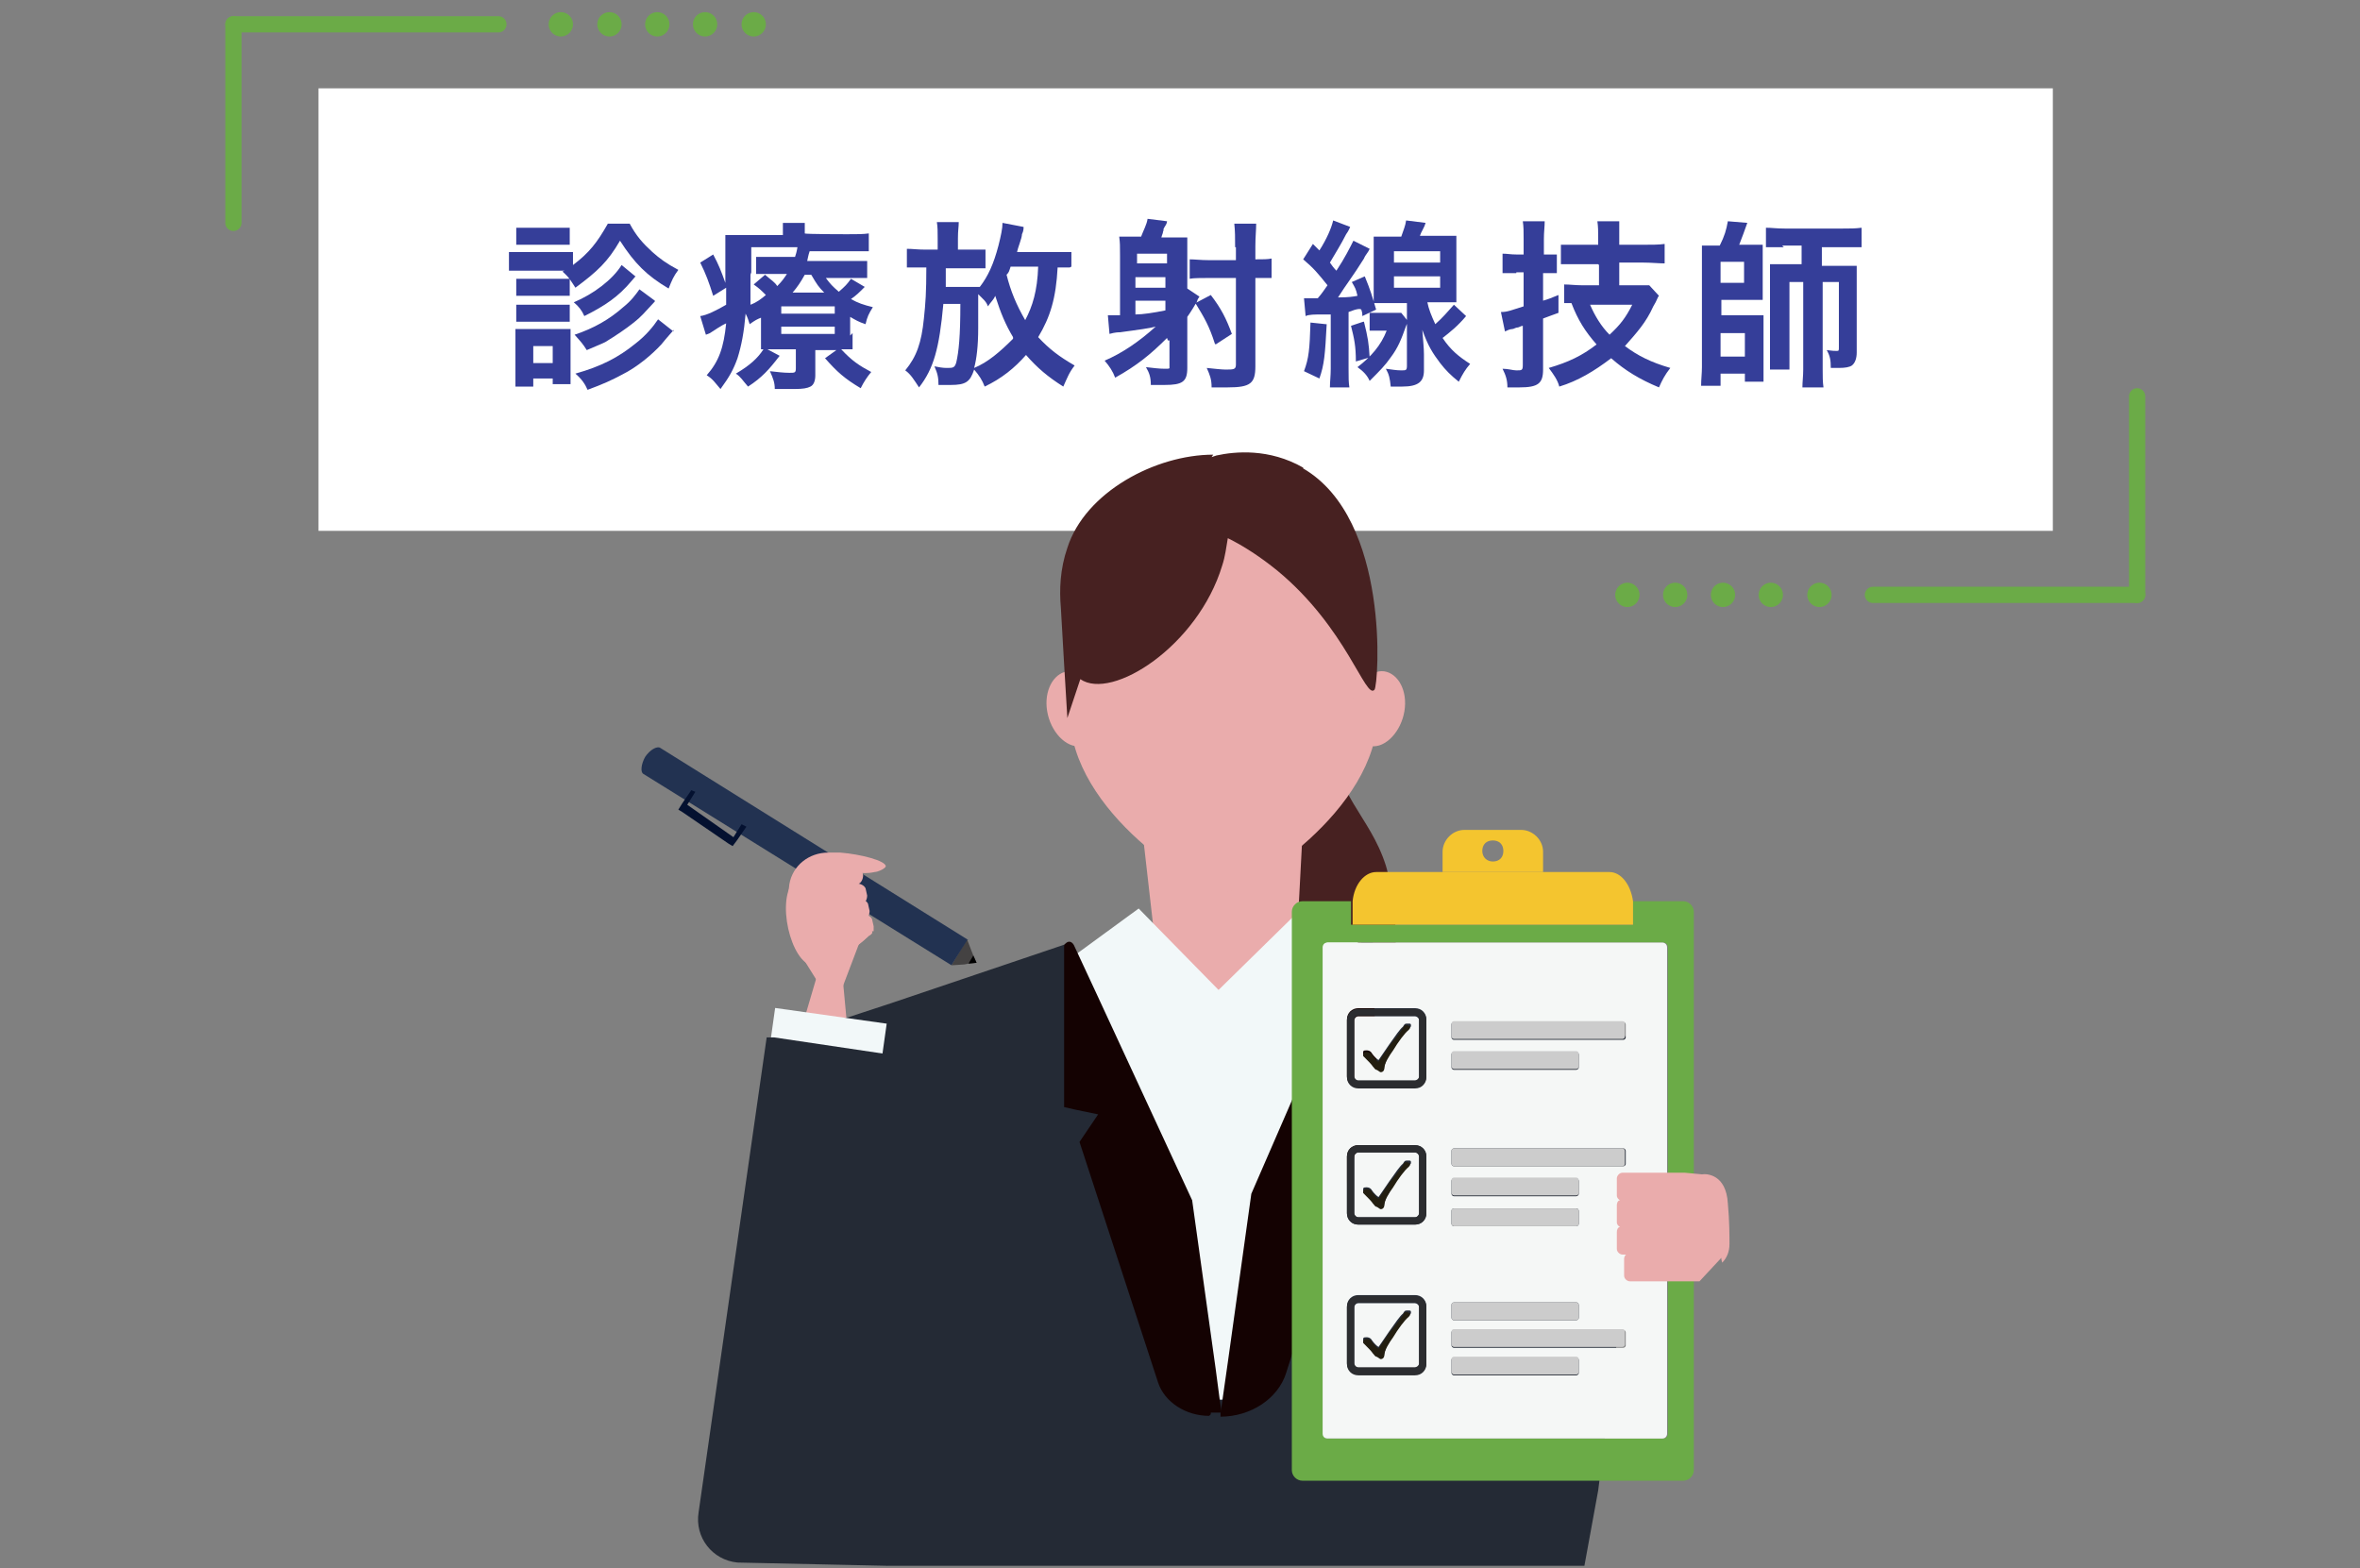 <?xml version="1.0" encoding="UTF-8"?>
<svg id="_レイヤー_1" xmlns="http://www.w3.org/2000/svg" version="1.1" viewBox="0 0 291.2 193.5">
  <rect x="0" y="0" width="291.2" height="193.5" fill="#808080" stroke="none"/>
  <!-- Generator: Adobe Illustrator 29.2.1, SVG Export Plug-In . SVG Version: 2.1.0 Build 116)  -->
  <defs>
    <style>
      .st0, .st1, .st2, .st3 {
        fill: none;
      }

      .st4 {
        fill: #f2f8f9;
      }

      .st5 {
        fill: #041130;
      }

      .st6 {
        fill: #472121;
      }

      .st1 {
        stroke-width: 2px;
      }

      .st1, .st2, .st3 {
        stroke: #6bab47;
        stroke-linecap: round;
        stroke-linejoin: round;
      }

      .st7 {
        fill: #444242;
      }

      .st8 {
        fill: #242a35;
      }

      .st9 {
        fill: #ccc;
      }

      .st10 {
        fill: #f4c52f;
      }

      .st11 {
        fill: #fff;
      }

      .st12 {
        fill: #223251;
      }

      .st13 {
        fill: #140202;
      }

      .st2, .st3 {
        stroke-width: 3px;
      }

      .st14 {
        fill: #6bab47;
      }

      .st15 {
        fill: #353e99;
      }

      .st3 {
        stroke-dasharray: 0 5.9;
      }

      .st16 {
        fill: #eaacac;
      }

      .st17 {
        fill: #231e10;
      }

      .st18 {
        fill: #2c2d30;
      }

      .st19 {
        fill: #f5f7f6;
      }
    </style>
  </defs>
  <polygon class="st11" points="214.5 65.5 39.3 65.5 39.3 10.9 253.3 10.9 253.3 65.5 214.5 65.5"/>
  <g>
    <path class="st15" d="M69.9,33.4h-7.1v-2.3h7.9v1.6c2-1.5,3-2.8,4.3-5.1h2.7c.8,1.5,1.6,2.4,2.8,3.5.9.8,1.7,1.4,3.2,2.2-.6.8-.8,1.3-1.2,2.3-2.7-1.6-4.2-3.1-6-5.9-1.5,2.6-2.8,3.8-5.5,5.8-.6-.9-.7-1.2-1.6-2l.5-.2h0ZM63.6,47.8v-7.2h6.8v6.8h-2.2v-.7h-2.4v1h-2.2ZM63.7,28.1h6.6v2.1h-6.6s0-2.1,0-2.1ZM63.7,34.4h6.6v2.1h-6.6s0-2.1,0-2.1ZM63.7,37.6h6.6v2.1h-6.6s0-2.1,0-2.1ZM65.8,44.8h2.4v-2.1h-2.4v2.1ZM78.5,34c-.2.2-.4.5-.6.7-1.6,1.9-3.2,3-5.8,4.3-.3-.7-.7-1.2-1.3-1.7,2.4-1,4.8-2.8,5.9-4.6l1.7,1.4ZM80.8,37.2c-1.3,1.4-1.7,1.9-2.6,2.6-1,.8-2.2,1.6-3.5,2.4-.6.3-.7.3-2.3,1-.5-.8-.7-1-1.5-1.9,2.4-.8,4.3-1.9,6-3.4,1-.8,1.5-1.5,2-2.2l1.9,1.4ZM83.2,40.6c-.2.3-.8.9-1.6,1.9-1.2,1.3-3,2.8-4.8,3.7-1.3.7-2.4,1.2-4.3,1.9-.3-.7-.7-1.3-1.5-2,3.2-.9,5.3-2,7.4-3.7,1.3-1,2.2-2.1,2.8-3l1.9,1.5v-.2Z"/>
    <path class="st15" d="M105.2,41.1v2h-1.4c1.3,1.4,2.2,2,3.7,2.8-.5.6-.9,1.2-1.3,2-2-1.2-2.9-2-4.4-3.7l1.4-1h-2.6v3.1c0,.7-.2,1.2-.6,1.4s-.9.3-2,.3h-2.4c0-.8-.2-1.3-.6-2.2.9.1,1.7.2,2.4.2s.8,0,.8-.6v-2.3h-3.5l1.5.8c-1.3,1.7-2.2,2.7-3.9,3.8-.7-.8-.9-1.2-1.5-1.6,1.7-1,2.7-1.9,3.4-3h-.3v-3.9c-.5.2-.7.3-1.4.8-.2-.6-.2-.7-.5-1.3-.2,2.3-.5,3.9-1,5.5-.5,1.4-1,2.3-2.1,3.8-.7-.8-.9-1.2-1.7-1.7,1.5-1.7,2.1-3.4,2.4-6.4-.7.3-1.5.9-2,1.2,0,0-.2.1-.5.2l-.7-2.3c.8-.1,2-.7,3.2-1.4v-2.1l-1.6,1c-.5-1.6-.9-2.7-1.6-4.1l1.6-1c.7,1.3,1,2.1,1.5,3.5v-5.9h7.1v-1.5h2.7v1.3h0c0,.1,5.2.1,5.2.1,1.3,0,2,0,2.7-.1v2.2h-7.3c-.2.6-.2.8-.3,1.2h7.4v2.1h-5.1c.6.8.8,1,1.6,1.7.8-.7,1-.9,1.5-1.6l1.7,1c-.8.8-1,1-1.7,1.5.9.5,1.5.7,2.7,1-.5.8-.7,1.2-.9,2.1-.9-.3-1.2-.5-1.9-.9v2.3l.2-.2ZM92.6,33.9v3.7c.8-.3,1.3-.7,1.9-1.2-.6-.6-.8-.8-1.5-1.3l1.4-1.2c.8.7,1.2.9,1.5,1.4.6-.6.8-.9,1.2-1.5h-3.8v-2.1h4.8c.1-.3.2-.6.3-1.2h-5.7v3.1h0ZM96.4,38.7h6.6v-.9h-6.6v.9ZM96.4,41.2h6.6v-.9h-6.6v.9ZM101.7,36.1c-.7-.7-.9-1-1.6-2.2h-.8c-.5.9-.9,1.5-1.5,2.2h3.9Z"/>
    <path class="st15" d="M132,33h-1.5c-.2,3.8-.9,6.1-2.4,8.6,1.4,1.5,2.6,2.4,4.5,3.5-.7.9-.9,1.5-1.4,2.6-1.9-1.2-3.2-2.3-4.6-3.9-1.4,1.6-3,2.9-5.1,3.9-.3-.8-.7-1.4-1.3-2.1-.5,1.5-1,1.9-2.9,1.9s-.8,0-1.5,0c0-.9-.1-1.4-.5-2.3.5.1,1,.2,1.5.2.8,0,1,0,1.2-.7.3-1.3.5-3.2.5-7.2h-2.1c-.5,5.5-1.2,8-3,10.3-.6-.9-1-1.6-1.7-2.1,1.4-1.7,2-3.4,2.3-6.4.2-1.9.3-3.2.3-6.3h-2.4v-2.3c.7,0,1.3.1,2.3.1h1.5v-1.4c0-.8,0-1.4-.1-2h2.7c0,.6-.1,1-.1,2v1.4h3.4v2.3h-4.9v2.3h4.2c1-1.3,1.7-2.8,2.3-5.1.3-1.2.5-2.1.5-2.8l2.6.5c0,.2,0,.5-.2.9,0,.5-.5,1.6-.6,2.2h6.7v2.3-.5ZM125,41.6c-.9-1.5-1.5-2.9-2.2-5.1-.2.5-.5.7-.9,1.3-.2-.6-.6-.9-1.2-1.5v4.2c0,2.2-.2,3.8-.5,4.9,1.7-.7,3.2-2,4.8-3.6h0ZM124.7,32.9c-.2.6-.2.7-.5,1,.5,2,1.2,3.7,2.3,5.6.9-1.7,1.5-3.6,1.6-6.6h-3.5Z"/>
    <path class="st15" d="M144,41.7c-2,2-3.7,3.4-6.4,4.9-.3-.8-.7-1.4-1.3-2.1,2.1-.9,4.2-2.3,6.3-4.2-.7.2-2.2.4-4.4.7-.2,0-.6,0-1.3.2l-.2-2.3h1.5v-7.4c0-1.2,0-1.5-.1-2.3h2.7c.3-.8.7-1.5.8-2.2l2.4.3c0,.2-.1.4-.3.7-.3.5,0,.2-.2.6,0,.2-.1.3-.2.7h3.2v6.3l1.5,1c-.1.2-.2.2-.3.6-.1.2-.9,1.5-1.2,1.9v6.3c0,1.7-.6,2.1-2.8,2.1s-1,0-1.7,0c0-1-.2-1.5-.6-2.2.9.1,1.6.2,2.3.2s.6,0,.6-.3v-3.2h-.2ZM144,31.3h-3.7v1.2h3.7v-1.2ZM140.1,35.5h3.7v-1.3h-3.7v1.3ZM140.1,38.8c.9,0,2.2-.2,3.7-.5v-1.2h-3.7v1.6ZM152.4,30.4c0-1,0-1.9-.1-2.8h2.7c0,.8-.1,1.6-.1,2.8v1.6c1,0,1.5,0,2-.1v2.4h-2v10.9c0,2.1-.6,2.6-3.4,2.6s-1.3,0-2,0c0-1-.2-1.5-.6-2.4.9.1,1.9.2,2.3.2,1,0,1.3,0,1.3-.6v-10.7h-3.4c-.8,0-1.9,0-2.3.1v-2.4c.6,0,1.4.1,2.3.1h3.4v-1.6h-.1ZM149.9,42.4c-.7-2.2-1.3-3.2-2.4-5l1.9-1c1.3,1.7,1.9,2.9,2.6,4.8,0,0-2,1.3-2,1.3Z"/>
    <path class="st15" d="M160.9,36.8h1.7c.6-.7.7-.9,1.2-1.6-1.2-1.5-1.7-2.1-3-3.2l1.2-1.9.8.8c.9-1.4,1.5-2.8,1.7-3.7l2.1.8c-.1.2-.2.5-.5.9-.6,1.2-1.3,2.3-2,3.5.2.3.5.7.8,1,1-1.5,1.7-2.9,2.1-3.7l2,1c-.2.5-.5.7-.7,1.2-1.3,2.1-2.2,3.2-3.2,4.8,1.3,0,1.9-.1,2.4-.2-.2-.9-.3-1-.7-1.7l1.6-.7c.7,1.7.9,2.4,1.4,4.1l-1.7.8c0-.2,0-.4-.1-.7,0-.3-.6-.2-1.6.2v7c0,1.2,0,1.6.1,2.3h-2.4c0-.7.1-1.4.1-2.3v-6.7h-.9c-1.1,0-1.8,0-2.2.2l-.2-2.2h.1ZM163.7,40c-.2,3.8-.3,5-.9,6.7l-1.9-.9c.6-1.6.7-2.7.8-6l1.9.2h.1ZM168.3,39.7c.5,2,.6,2.7.7,4.4l-1.7.5c0-1.9-.2-2.8-.6-4.4l1.5-.5h.1ZM170.3,40.8h-1.3v-2.2h3.9l.8,1q0,.2-.2.6c-.6,1.7-1,2.7-1.9,3.9-.7,1-1.3,1.6-2.6,2.9-.3-.7-.8-1.2-1.5-1.7,1.7-1.3,2.9-2.7,3.6-4.5h-.9,0ZM176.1,37.2c.2,1,.5,1.7,1,2.8.9-.8,1.5-1.5,2.3-2.4l1.5,1.4c-1,1.2-2,2-2.9,2.7,1,1.5,2,2.3,3.4,3.2-.6.7-.9,1.2-1.4,2.2-1-.8-1.6-1.4-2.3-2.3-.9-1.2-1.5-2.1-2.2-4.1.1,1.4.2,2.3.2,3v2c0,1.4-.7,2-2.7,2s0,0-.1,0h-1.3c-.1-1-.2-1.5-.6-2.2.8.1,1.3.2,1.9.2s.7,0,.7-.6v-7.7h-4.1v-8.2h3.4c.3-.9.5-1.3.6-2l2.4.3c-.2.7-.5,1-.7,1.6h4.5v8.2h-3.9l.2-.2ZM172,32.4h5.7v-1.4h-5.7v1.4ZM172,35.5h5.7v-1.4h-5.7v1.4Z"/>
    <path class="st15" d="M187.1,33.7h-1.7v-2.4c.6,0,1,.1,1.7.1h.9v-1.9c0-1,0-1.5-.1-2.2h2.7c0,.7-.1,1.3-.1,2.2v1.9h1.6v2.3h-1.7v3.4c.7-.2.9-.3,1.9-.7v2.2c-.8.3-1.4.5-1.9.7v6.3c0,1.7-.6,2.2-2.9,2.2s-.9,0-1.5,0c0-.9-.2-1.5-.6-2.3.7,0,1.3.2,1.7.2.7,0,.8,0,.8-.7v-4.8c-.2,0-.5.2-.6.2-.3,0-.5.2-.7.2-.3,0-.7.2-.9.3l-.5-2.4c.8,0,1.2-.2,2.8-.7v-4.2h-.9,0ZM197.2,32.6h-4.6v-2.4h4.6v-.7c0-1,0-1.5-.1-2.2h2.7v2.9h3c1,0,1.9,0,2.6-.1v2.4c-.7,0-1.7-.1-2.6-.1h-3v2.8h3.7l1.2,1.3c-.2.2-.2.5-.7,1.3-.9,2-2,3.2-3.5,4.9,1.6,1.2,3.2,2,5.6,2.7-.7.9-1,1.5-1.4,2.4-2.4-1-4.2-2.1-5.9-3.6-2.1,1.6-4.1,2.8-6.4,3.5-.2-.8-.7-1.5-1.3-2.3,2.4-.7,4.1-1.5,5.9-2.9-1.4-1.6-2.3-3-3.1-5.1h-.9v-2.3c.7,0,1.4.1,2.2.1h2.1v-2.8.3ZM196.2,37.6c.6,1.4,1.4,2.7,2.4,3.7,1.3-1.2,2-2.1,2.8-3.7h-5.2Z"/>
    <path class="st15" d="M212.2,30.3c.6-1.2.8-1.9,1-3l2.4.2c-.3.9-.7,1.9-1,2.7h2.9v6.8h-5.1v1.9h5.2v8.2h-2.3v-1h-3v1.5h-2.4c0-.8.1-1.5.1-2.3v-15h2.3-.1ZM212.3,34.9h2.9v-2.6h-2.9v2.6ZM212.3,44h3v-2.9h-3v2.9ZM220.1,30.5h-2.2v-2.4c.7,0,1.3.1,2.3.1h7.2c1,0,1.5,0,2.3-.1v2.4h-4.9v2.3h4.3v10.7c0,.7-.2,1.3-.6,1.6-.3.2-.8.3-1.6.3h-1c0-1-.1-1.5-.5-2.2.8.1.9.1,1.2.1s.3,0,.3-.5v-8h-2v10.8c0,.9,0,1.5.1,2.2h-2.6c0-.7.1-1.4.1-2.2v-10.8h-1.7v10.8h-2.4v-13h3.9v-2.3h-2.6.2Z"/>
  </g>
  <g>
    <g>
      <g>
        <line class="st1" x1="28.8" y1="27.5" x2="28.8" y2="3"/>
        <line class="st1" x1="28.8" y1="3" x2="61.5" y2="3"/>
      </g>
      <g>
        <line class="st2" x1="69.2" y1="3" x2="69.2" y2="3"/>
        <line class="st3" x1="75.2" y1="3" x2="90" y2="3"/>
        <line class="st2" x1="93" y1="3" x2="93" y2="3"/>
      </g>
    </g>
    <g>
      <g>
        <line class="st1" x1="263.7" y1="48.9" x2="263.7" y2="73.4"/>
        <line class="st1" x1="263.7" y1="73.4" x2="231.1" y2="73.4"/>
      </g>
      <g>
        <line class="st2" x1="200.8" y1="73.4" x2="200.8" y2="73.4"/>
        <line class="st3" x1="206.7" y1="73.4" x2="221.6" y2="73.4"/>
        <line class="st2" x1="224.5" y1="73.4" x2="224.5" y2="73.4"/>
      </g>
    </g>
  </g>
  <g>
    <path class="st6" d="M154.6,79.5c-1.1,6.1-2.1,15.2,0,26,.6,3.4,2.1,7.4,3.9,11.3,1.1,2.1,2.2,4.3,3.4,6.3.3.4.5.8.7,1.2,1.3,2.1,2.7,3.8,3.9,5.1,1.5,1.5,2.9,2.3,3.8,2.2,0,0,.6-2.5,1.2-6.1.7-4.6,1.2-11.2,0-16.8-.2-.6-.3-1.3-.5-1.9-2-6.3-6.5-8.7-6.5-16.2s3.6-9.6,1.6-14.2c-1.5-3.7-5.3-5.6-8.3-6.7l-3.4,9.8h.3Z"/>
    <polygon class="st16" points="98.1 129.6 100.9 120.1 104 120.9 105 131.7 98.1 129.6"/>
    <polygon class="st4" points="133 130.9 131.9 126.8 131.2 124.3 131.2 124.3 131.2 124.3 131.7 124.2 131.7 124.2 135 123.6 135.9 123.5 143.9 122.2 144.7 122.1 148.9 122.2 150.3 122.3 150.3 122.3 150.4 122.3 163.1 122.6 163.8 127.4 164 128.6 164.4 131.3 164.4 131.3 164.9 134.2 153.5 181.3 152.2 182.3 152.2 182.3 150.7 183.5 150.6 183.5 133 130.9"/>
    <polygon class="st16" points="159.7 122.2 143.2 122.2 140.9 102 160.8 101.3 159.7 122.2"/>
    <path class="st16" d="M170,88c0,12.1-16.3,22.1-19,22.1s-19-9.8-19-22.1-.5-23.2,19-22.1c17.1,1.1,19,9.8,19,22.1Z"/>
    <path class="st16" d="M166.8,86.7c-.6,2.5.4,4.8,2.1,5.3s3.7-1.3,4.3-3.8c.6-2.5-.4-4.8-2.1-5.3s-3.7,1.3-4.3,3.8Z"/>
    <path class="st16" d="M135.7,86.7c.6,2.5-.4,4.8-2.1,5.3s-3.7-1.3-4.3-3.8c-.6-2.5.4-4.8,2.1-5.3s3.7,1.3,4.3,3.8Z"/>
    <polygon class="st4" points="150.8 122.6 140.5 112.1 132.7 117.8 139.1 134.3 150.8 122.6"/>
    <polygon class="st4" points="150.1 122.4 160.6 112.1 170.5 118.1 162.5 130.9 150.1 122.4"/>
    <path class="st8" d="M109.4,193.2h86.1l1.7-9.3h0l6.3-50c-1-3.5-1.7-5.9-4.4-6.8l-29.5-10.2h-.2l-.4-.2.2.5.3,1.1v.4c0,0,0,0,0,0l-1.9-.8h0l-1.9,7.9-1.3,5.4h0l-9.9,41.5h-8l-10.6-41.9h-3.8v-.3l-.2-3.8h0v-2.6h0l-.4-7.4h0v-.2l-21.6,7.3-6.7,2.2c-3.1,1.1-5.2,4.2-5.2,7.8l9.4,47.5h0"/>
    <path class="st13" d="M149.2,174.7h0c-2.9,0-5.5-1.7-6.3-4.1l-9.7-29.7,2.3-3.4-2.9-.6-1.3-.3v-13.6h0v-6.1c0-.2,0-.4.2-.5h0c.3-.3.7-.3,1,.2l2.7,5.8,11.9,25.7,2.9,20.8.5,3.8h0l.2,1.3v.3h0c0,0-1.3,0-1.3,0v.2Z"/>
    <path class="st13" d="M164.2,136.8l3.9,3-9.4,29.6c-1,3.2-4.4,5.4-8.1,5.4h0v-.4l.2-1.4.7-4.9,2.9-20.8,8-18.4,1.3-2.9,4.1-9.4.4-.7c.4-.6,1.2-.4,1.2.4v3l.6,16.4-6,1.3h.2Z"/>
    <g>
      <circle class="st0" cx="184.2" cy="105.1" r="1.3"/>
      <path class="st14" d="M207.8,111.2h-6.3v2.9h-34.8v-2.1c0-.3,0-.5,0-.8h-6c-.7,0-1.3.6-1.3,1.3v68.9c0,.7.6,1.3,1.3,1.3h47c.7,0,1.3-.6,1.3-1.3v-68.9c0-.7-.6-1.3-1.3-1.3h0ZM205.8,176.9c0,.4-.3.6-.6.6h-41.3c-.4,0-.6-.3-.6-.6v-60c0-.4.3-.6.6-.6h41.3c.4,0,.6.3.6.6v60Z"/>
      <path class="st19" d="M174.6,142.2h-7c-.3,0-.5.3-.5.5v7c0,.3.3.5.5.5h7c.3,0,.5-.3.5-.5v-7c0-.3-.3-.5-.5-.5ZM173.8,143.8c-.4.4-1.3,1.5-1.9,2.5-.4.7-1,1.5-1.1,2.3,0,.3-.2.4-.4.4s-.4,0-.6-.3-.2-.2-.4-.4c-.2-.3-.5-.6-1.2-1.3,0,0,0,0,0-.2s0-.3.4-.3.6.2.7.4c.2.3.6.7.8.8h0c.3-.4.8-1.2,1.3-1.9.7-1,1.4-2,1.7-2.2.2-.3.2-.4.5-.4h.2c.2,0,.3,0,.3.2s0,.2-.2.3h0Z"/>
      <path class="st19" d="M174.6,160.8h-7c-.3,0-.5.3-.5.5v7c0,.3.3.5.5.5h7c.3,0,.5-.3.5-.5v-7c0-.3-.3-.5-.5-.5ZM173.8,162.3c-.4.4-1.3,1.5-1.9,2.5-.4.7-1,1.5-1.1,2.3,0,.3-.2.4-.4.4s-.4,0-.6-.3-.2-.2-.4-.4c-.2-.3-.5-.6-1.2-1.3,0,0,0,0,0-.2s0-.3.4-.3.6.2.7.4c.2.3.6.7.8.8h0c.3-.4.8-1.2,1.3-1.9.7-1,1.4-2,1.7-2.2.2-.3.2-.4.5-.4h.2c.2,0,.3,0,.3.2s0,.2-.2.3h0Z"/>
      <path class="st19" d="M205.1,116.3h-41.3c-.4,0-.6.3-.6.6v60c0,.4.3.6.6.6h41.3c.4,0,.6-.3.6-.6v-60c0-.4-.3-.6-.6-.6ZM179.1,130.1c0-.2.2-.3.3-.3h15.1c.2,0,.3.2.3.3v1.6c0,.2-.2.3-.3.3h-15.1c-.2,0-.3-.2-.3-.3,0,0,0-1.6,0-1.6ZM179.1,142c0-.2.2-.3.3-.3h20.9c.2,0,.3.2.3.3v1.6c0,.2-.2.3-.3.3h-20.9c-.2,0-.3-.2-.3-.3,0,0,0-1.6,0-1.6ZM179.1,145.7c0-.2.2-.3.3-.3h15.1c.2,0,.3.2.3.3v1.6c0,.2-.2.3-.3.3h-15.1c-.2,0-.3-.2-.3-.3,0,0,0-1.6,0-1.6ZM194.8,161v1.6c0,.2-.2.3-.3.3h-15.1c-.2,0-.3-.2-.3-.3v-1.6c0-.2.2-.3.3-.3h15.1c.2,0,.3.2.3.3ZM176,168.2c0,.8-.6,1.4-1.4,1.4h-7c-.8,0-1.4-.6-1.4-1.4v-7c0-.8.6-1.4,1.4-1.4h7c.8,0,1.4.6,1.4,1.4v7ZM176,149.7c0,.8-.6,1.4-1.4,1.4h-7c-.8,0-1.4-.6-1.4-1.4v-7c0-.8.6-1.4,1.4-1.4h7c.8,0,1.4.6,1.4,1.4v7ZM176,132.8c0,.8-.6,1.4-1.4,1.4h-7c-.8,0-1.4-.6-1.4-1.4v-7c0-.8.6-1.4,1.4-1.4h7c.8,0,1.4.6,1.4,1.4v7ZM179.1,149.4c0-.2.2-.3.3-.3h15.1c.2,0,.3.2.3.3v1.6c0,.2-.2.3-.3.3h-15.1c-.2,0-.3-.2-.3-.3,0,0,0-1.6,0-1.6ZM194.8,169.4c0,.2-.2.3-.3.3h-15.1c-.2,0-.3-.2-.3-.3v-1.6c0-.2.2-.3.3-.3h15.1c.2,0,.3.2.3.3v1.6ZM200.6,166c0,.2-.2.3-.3.3h-20.9c-.2,0-.3-.2-.3-.3v-1.6c0-.2.2-.3.3-.3h20.9c.2,0,.3.2.3.3v1.6ZM200.6,128c0,.2-.2.3-.3.3h-20.9c-.2,0-.3-.2-.3-.3v-1.6c0-.2.2-.3.3-.3h20.9c.2,0,.3.2.3.3v1.6Z"/>
      <path class="st19" d="M174.6,125.4h-7c-.3,0-.5.3-.5.5v7c0,.3.3.5.5.5h7c.3,0,.5-.3.5-.5v-7c0-.3-.3-.5-.5-.5ZM173.8,126.9c-.4.4-1.3,1.5-1.9,2.5-.4.7-1,1.5-1.1,2.3,0,.3-.2.4-.4.4s-.4,0-.6-.3l-.4-.4c-.2-.3-.5-.6-1.2-1.3,0,0,0,0,0-.2s0-.3.4-.3.6.2.7.4c.2.3.6.7.8.8h0c.3-.4.8-1.2,1.3-1.9.7-1,1.4-2,1.7-2.2.2-.3.2-.4.5-.4h.2c.2,0,.3,0,.3.2s0,.2-.2.3h0Z"/>
      <path class="st18" d="M174.6,124.5h-7c-.8,0-1.4.6-1.4,1.4v7c0,.8.6,1.4,1.4,1.4h7c.8,0,1.4-.6,1.4-1.4v-7c0-.8-.6-1.4-1.4-1.4ZM175.1,132.8c0,.3-.3.5-.5.5h-7c-.3,0-.5-.3-.5-.5v-7c0-.3.3-.5.5-.5h7c.3,0,.5.3.5.5v7Z"/>
      <path class="st17" d="M173.8,126.5h-.2c-.4,0-.4.2-.5.4-.2.3-1,1.3-1.7,2.2-.5.7-1,1.5-1.3,1.9h0c-.2,0-.5-.5-.8-.8,0-.2-.4-.4-.7-.4s-.4.3-.4.3c0,0,0,0,0,.2.7.7,1,1,1.2,1.3.2.2.2.3.4.4.2,0,.4.3.6.3s.4-.2.4-.4c0-.7.6-1.6,1.1-2.3.6-1,1.4-2.1,1.9-2.5,0,0,.2-.2.2-.3s0-.2-.3-.2h0Z"/>
      <rect class="st9" x="179.1" y="126" width="21.4" height="2.2" rx=".3" ry=".3"/>
      <rect class="st9" x="179.1" y="129.7" width="15.7" height="2.2" rx=".3" ry=".3"/>
      <path class="st18" d="M174.6,159.9h-7c-.8,0-1.4.6-1.4,1.4v7c0,.8.6,1.4,1.4,1.4h7c.8,0,1.4-.6,1.4-1.4v-7c0-.8-.6-1.4-1.4-1.4ZM175.1,168.2c0,.3-.3.5-.5.5h-7c-.3,0-.5-.3-.5-.5v-7c0-.3.3-.5.5-.5h7c.3,0,.5.3.5.5v7Z"/>
      <path class="st17" d="M173.8,161.9h-.2c-.4,0-.4.2-.5.4-.2.3-1,1.3-1.7,2.2-.5.7-1,1.5-1.3,1.9h0c-.2,0-.5-.5-.8-.8,0-.2-.4-.4-.7-.4s-.4.3-.4.3c0,0,0,0,0,.2.7.7,1,1,1.2,1.3.2.2.2.3.4.4.2,0,.4.3.6.3s.4-.2.4-.4c0-.7.6-1.6,1.1-2.3.6-1,1.4-2.1,1.9-2.5,0,0,.2-.2.2-.3s0-.2-.3-.2h0Z"/>
      <rect class="st9" x="179.1" y="164" width="21.4" height="2.2" rx=".3" ry=".3"/>
      <rect class="st9" x="179.1" y="167.4" width="15.7" height="2.2" rx=".3" ry=".3"/>
      <rect class="st9" x="179.1" y="160.7" width="15.7" height="2.2" rx=".3" ry=".3"/>
      <path class="st18" d="M174.6,141.3h-7c-.8,0-1.4.6-1.4,1.4v7c0,.8.6,1.4,1.4,1.4h7c.8,0,1.4-.6,1.4-1.4v-7c0-.8-.6-1.4-1.4-1.4ZM175.1,149.7c0,.3-.3.5-.5.5h-7c-.3,0-.5-.3-.5-.5v-7c0-.3.3-.5.5-.5h7c.3,0,.5.3.5.5v7Z"/>
      <path class="st17" d="M173.8,143.4h-.2c-.4,0-.4.2-.5.4-.2.3-1,1.3-1.7,2.2-.5.7-1,1.5-1.3,1.9h0c-.2,0-.5-.5-.8-.8,0-.2-.4-.4-.7-.4s-.4.3-.4.3c0,0,0,0,0,.2.7.7,1,1,1.2,1.3.2.2.2.3.4.4.2,0,.4.3.6.3s.4-.2.4-.4c0-.7.6-1.6,1.1-2.3.6-1,1.4-2.1,1.9-2.5,0,0,.2-.2.2-.3s0-.2-.3-.2h0Z"/>
      <rect class="st9" x="179.1" y="141.7" width="21.4" height="2.2" rx=".3" ry=".3"/>
      <rect class="st9" x="179.1" y="145.3" width="15.7" height="2.2" rx=".3" ry=".3"/>
      <rect class="st9" x="179.1" y="149.1" width="15.7" height="2.2" rx=".3" ry=".3"/>
      <path class="st10" d="M166.7,114.1h34.8v-2.1c0-.3,0-.5,0-.8-.3-2.1-1.5-3.6-2.9-3.6h-28.8c-1.4,0-2.7,1.5-2.9,3.6v2.9h0Z"/>
      <path class="st10" d="M190.4,105.1c0-1.5-1.3-2.7-2.7-2.7h-7c-1.5,0-2.7,1.3-2.7,2.7v2.5h12.4v-2.5h0ZM184.2,106.3c-.7,0-1.3-.5-1.3-1.3s.5-1.3,1.3-1.3,1.3.5,1.3,1.3-.5,1.3-1.3,1.3Z"/>
    </g>
    <path class="st16" d="M212.5,155.8c.6-.6.9-1.4.9-2.3s0-2.9-.2-5c-.2-3.6-2.6-3.7-3.2-3.6l-2.1-.2h-7.7c-.4,0-.7.4-.7.7v2.1c0,.3.2.5.4.6-.3,0-.4.4-.4.6v2.1c0,.3.2.5.4.6-.3,0-.4.4-.4.6v2.1c0,.4.4.7.7.7h.5c-.2,0-.3.4-.3.5v2.1c0,.4.4.7.7.7h8.6l2.7-2.9v.2Z"/>
    <polygon class="st16" points="106.4 115.5 106.3 115.7 105.9 116.7 104 121.7 101.4 121.8 101.3 121.8 99.3 118.6 98 116.2 100.7 115.9 102.6 115.8 104.8 115.6 104.9 115.6 106.4 115.5"/>
    <path class="st16" d="M107.5,115.1h0s-.9,1-1.7,1.5l-1.9,5-2.7.3c0-1.2,0-3,1.3-4.6.4-.4.7-.8,1.2-1.2.3-.2.6-.4.9-.6,0,0,.2,0,.2,0,.7-.4,1.3-.5,2.1-.6h.7s0,.2,0,.2h0Z"/>
    <rect class="st4" x="100.3" y="120.4" width="4" height="13.9" transform="translate(-38.1 210.9) rotate(-82)"/>
    <path class="st8" d="M109.4,193.2l-18.4-.4c-3.1-.3-5.3-3.1-4.8-6.2l8.4-58.6h.9l14.8,2.2-.8,62.9h0Z"/>
    <g>
      <g>
        <polygon class="st7" points="117.4 119.1 117.5 119.1 119 119 119.5 118.9 120.5 118.8 120.1 117.9 119.9 117.4 119.4 116.1 119.3 115.9 118.3 117.6 117.4 119.1"/>
        <path class="st12" d="M119.5,116l-38-23.7c-.4-.3-1.3.2-1.9,1.1-.5.9-.6,1.9-.2,2.1l38,23.6,2-3.2h0Z"/>
        <polygon points="119.5 118.9 120.5 118.8 120.1 117.9 119.5 118.9"/>
      </g>
      <polygon class="st5" points="89.9 104.1 84.2 100.2 83.7 99.9 84.2 99.1 85.3 97.5 85.8 97.7 84.8 99.3 90.5 103.3 91.5 101.7 92.1 102 91 103.6 90.4 104.4 89.9 104.1"/>
    </g>
    <path class="st16" d="M99.5,107.6c1.7-.4,3-.4,3.9-.4,1.7.2,2.8.8,4.5.4.4,0,1.3-.4,1.4-.7,0-.7-3.1-1.5-5.6-1.7h-1.5c-2.4,0-4.4,1.6-4.8,3.9l-.2,1.8,2.2-.4,3.3-3.9"/>
    <path class="st16" d="M105.8,109.1l-5,1.1c-.5,0-1-.2-1.2-.6l-.2-.9c0-.4.2-1,.7-1.1l5-1.1c.5,0,1,.2,1.2.6l.2.9c0,.4-.2,1-.7,1.1Z"/>
    <path class="st16" d="M106.3,111.6l-5,1.1c-.5,0-1-.2-1.2-.6l-.2-.9c0-.4.2-1,.7-1.1l5-1.1c.5,0,1,.2,1.2.6l.2.9c0,.4-.2,1-.7,1.1Z"/>
    <path class="st16" d="M106.6,113.5l-5,1.1c-.5,0-1-.2-1.2-.6l-.2-.9c0-.4.2-1,.7-1.1l5-1.1c.5,0,1,.2,1.2.6l.2.9c0,.4-.2,1-.7,1.1Z"/>
    <path class="st16" d="M107.6,114.9s0,.2,0,.2c0,.2-.4.4-.6.4l-.7.2-1.4.3-1,.2-1.4.3h-.5c-.5.3-1,0-1.2-.5h0l-.2-.9c0-.4.2-1,.7-1.1l1.1-.3,4-.9c.5,0,1,.2,1.2.6l.2.9v.6Z"/>
    <path class="st16" d="M107.6,115.1s-.9.9-1.7,1.5c-.4.3-.7.4-.9.4-.3,0-.3-.5-.2-1.2v-.4h0c.2-.7.4-1.3.4-1.3l1.6.6.5.3h.3Z"/>
    <path class="st16" d="M102.4,114.2c0,.4.3.9,0,1.7-.3,1.3-1.3,2.1-1.5,2.2-1.1.5-.6,1.1-1.1.9-2.6-1.2-4.2-9.3-1.2-10.8.5-.3,1.1-.3,1.5-.3l2.1,6.3h0Z"/>
    <path class="st6" d="M160.8,57.7c-4.2-2.4-8.4-2-10.7-1.5h0l-.6.2.2-.3c-7.1,0-15.8,4.6-18,11.5-.9,2.6-1,5.2-.8,7.4h0c0,.4.8,13.6.8,13.6l1.6-4.8h0c3.9,2.7,14.5-4.1,17.5-14,.4-1.2.5-2.3.7-3.4,2,1,4,2.3,6.1,4,8.6,7.1,10.9,16,12,14.7.5-.6,2-21-8.8-27.3h0Z"/>
  </g>
</svg>